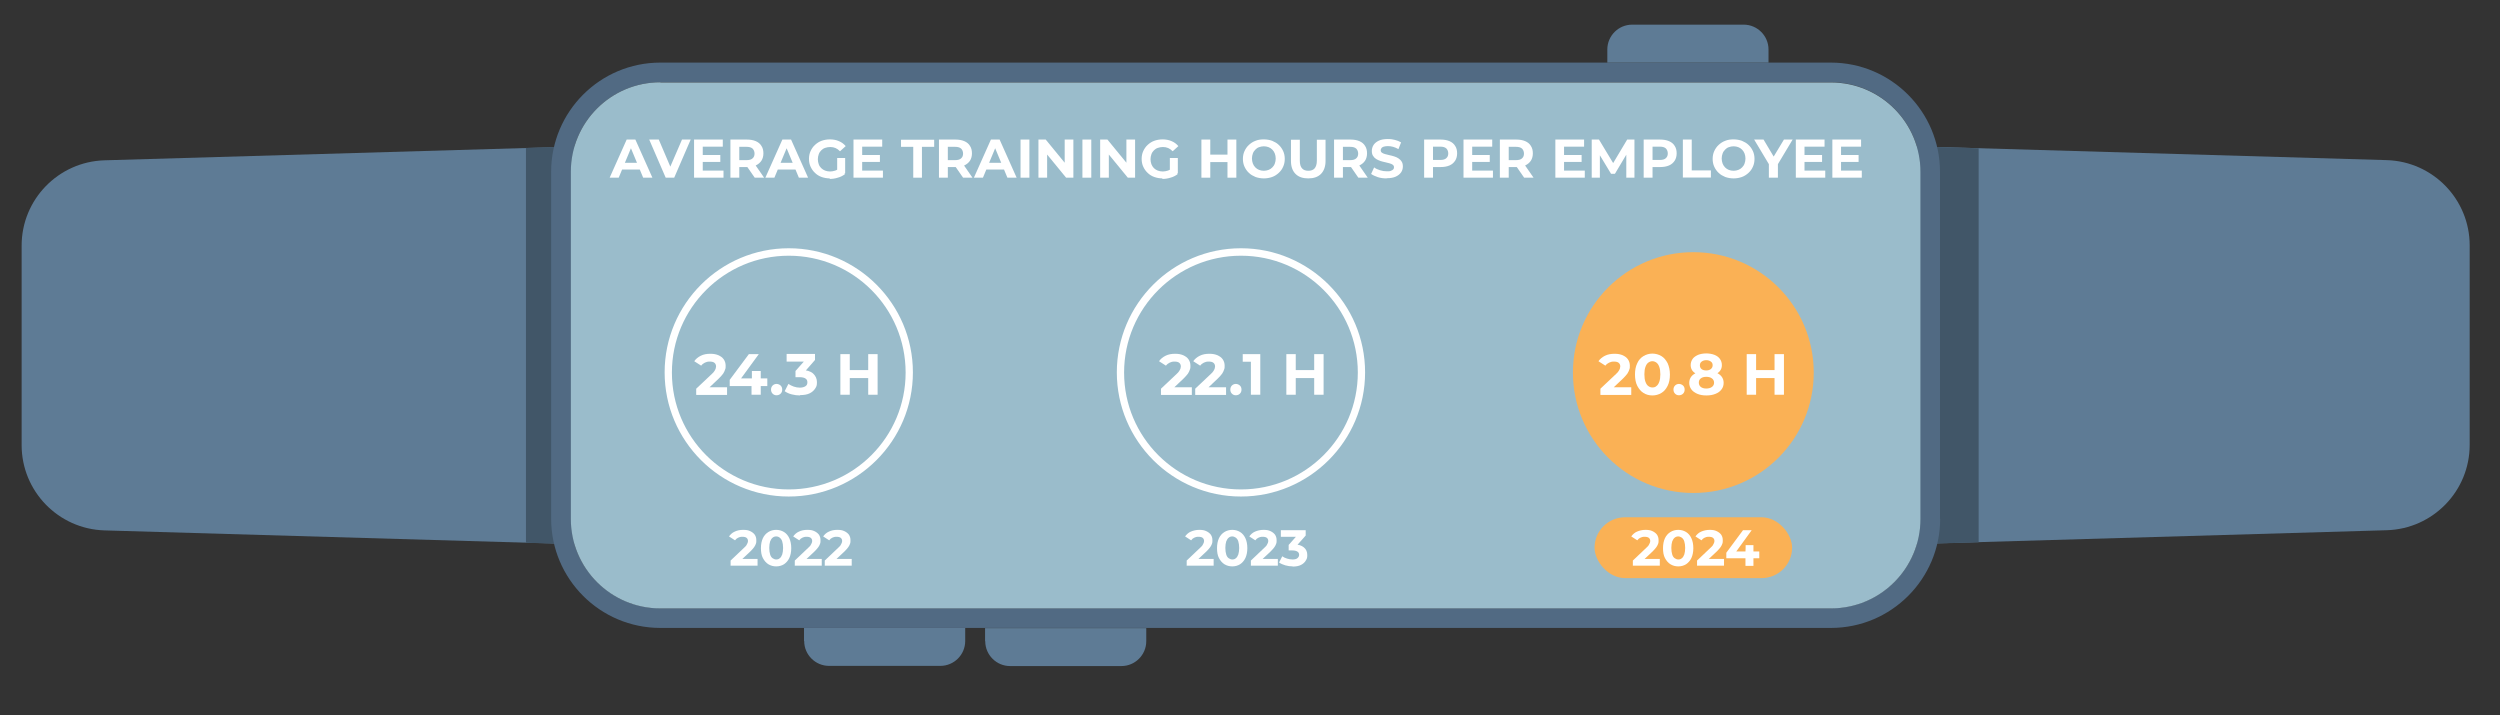 <?xml version="1.0" encoding="UTF-8"?>
<svg id="Layer_1" xmlns="http://www.w3.org/2000/svg" xmlns:xlink="http://www.w3.org/1999/xlink" version="1.1" viewBox="0 0 1409.8 403.2">
  <rect x="0" y="0" width="1409.8" height="403.2" fill="#333333" stroke="none"/>
  <!-- Generator: Adobe Illustrator 29.3.1, SVG Export Plug-In . SVG Version: 2.1.0 Build 151)  -->
  <defs>
    <style>
      .st0 {
        fill: none;
      }

      .st1 {
        fill: #415668;
      }

      .st2 {
        fill: #fab155;
      }

      .st3 {
        fill: #5e7b95;
      }

      .st4 {
        fill: #9abccb;
      }

      .st5 {
        fill: #fff;
      }

      .st6 {
        fill: #516a83;
      }

      .st7 {
        clip-path: url(#clippath);
      }
    </style>
    <clipPath id="clippath">
      <path class="st0" d="M372.4,46.5h660.1c27.9,0,50.5,22.6,50.5,50.5v195.6c0,27.9-22.6,50.5-50.5,50.5H372.4c-27.9,0-50.5-22.6-50.5-50.5V96.9c0-27.9,22.6-50.5,50.5-50.5Z"/>
    </clipPath>
  </defs>
  <path d="M218.9,1100.7"/>
  <g>
    <path class="st3" d="M391.5,80.6v228.2l-332.6-9.7c-26-.8-46.7-22.1-46.7-48.1v-112.5c0-26,20.7-47.3,46.7-48.1l332.6-9.7Z"/>
    <path class="st3" d="M1013.4,308.8V80.6l332.6,9.7c26,.8,46.7,22.1,46.7,48.1v112.5c0,26-20.7,47.3-46.7,48.1l-332.6,9.7Z"/>
    <polygon class="st1" points="1013.4 308.8 1115.8 305.8 1115.8 83.6 1013.4 80.6 1013.4 308.8"/>
    <polygon class="st1" points="391.5 80.6 296.6 83.4 296.6 306.1 391.5 308.8 391.5 80.6"/>
    <path class="st6" d="M1094,292.5V96.9c0-34-27.6-61.6-61.6-61.6H372.4c-34,0-61.6,27.6-61.6,61.6v195.6c0,34,27.6,61.6,61.6,61.6h660.1c34,0,61.6-27.6,61.6-61.6ZM372.4,343c-27.9,0-50.5-22.6-50.5-50.5V96.9c0-27.9,22.6-50.5,50.5-50.5h660.1c27.9,0,50.5,22.6,50.5,50.5v195.6c0,27.9-22.6,50.5-50.5,50.5H372.4Z"/>
    <g class="st7">
      <path class="st4" d="M372.4,46.5h660.1c27.9,0,50.5,22.6,50.5,50.5v195.6c0,27.9-22.6,50.5-50.5,50.5H372.4c-27.9,0-50.5-22.6-50.5-50.5V96.9c0-27.9,22.6-50.5,50.5-50.5Z"/>
    </g>
    <path class="st3" d="M955.2-20.8h7.4v90.9h-7.4c-7.7,0-14-6.3-14-14V-6.8c0-7.7,6.3-14,14-14Z" transform="translate(976.5 -927.3) rotate(90)"/>
    <path class="st3" d="M604.2,319.4h7.4v90.9h-7.4c-7.7,0-14-6.3-14-14v-62.8c0-7.7,6.3-14,14-14Z" transform="translate(236.1 965.8) rotate(-90)"/>
    <path class="st3" d="M502.1,319.4h7.4v90.9h-7.4c-7.7,0-14-6.3-14-14v-62.8c0-7.7,6.3-14,14-14Z" transform="translate(134 863.6) rotate(-90)"/>
  </g>
  <g>
    <path class="st5" d="M412,319.1v-3l7.7-7.3c.6-.6,1.1-1,1.3-1.5s.5-.8.6-1.2c.1-.4.2-.7.2-1,0-.8-.3-1.4-.8-1.8-.5-.4-1.3-.6-2.4-.6s-1.6.2-2.3.5c-.7.3-1.3.8-1.8,1.5l-3.4-2.2c.8-1.1,1.8-2.1,3.2-2.7,1.4-.7,3-1,4.8-1s2.8.2,3.9.7c1.1.5,2,1.2,2.6,2,.6.9.9,1.9.9,3.1s0,1.3-.2,1.9c-.2.6-.5,1.3-1,2-.5.7-1.2,1.5-2.1,2.4l-6.4,6-.9-1.7h11.3v3.8h-15.1Z"/>
    <path class="st5" d="M437.7,319.4c-1.6,0-3.1-.4-4.4-1.2-1.3-.8-2.3-2-3.1-3.5s-1.1-3.4-1.1-5.6.4-4.1,1.1-5.6,1.8-2.7,3.1-3.5c1.3-.8,2.8-1.2,4.4-1.2s3.1.4,4.4,1.2c1.3.8,2.3,2,3,3.5s1.1,3.4,1.1,5.6-.4,4.1-1.1,5.6-1.8,2.7-3,3.5c-1.3.8-2.8,1.2-4.4,1.2ZM437.7,315.5c.8,0,1.5-.2,2-.7.6-.4,1-1.1,1.4-2.1.3-1,.5-2.2.5-3.7s-.2-2.7-.5-3.7c-.3-1-.8-1.6-1.4-2.1s-1.3-.7-2-.7-1.4.2-2,.7-1,1.1-1.4,2.1c-.3,1-.5,2.2-.5,3.7s.2,2.7.5,3.7c.3,1,.8,1.7,1.4,2.1.6.4,1.3.7,2,.7Z"/>
    <path class="st5" d="M448.2,319.1v-3l7.7-7.3c.6-.6,1.1-1,1.3-1.5s.5-.8.6-1.2c.1-.4.2-.7.2-1,0-.8-.3-1.4-.8-1.8-.5-.4-1.3-.6-2.4-.6s-1.6.2-2.3.5c-.7.3-1.3.8-1.8,1.5l-3.4-2.2c.8-1.1,1.8-2.1,3.2-2.7,1.4-.7,3-1,4.8-1s2.8.2,3.9.7c1.1.5,2,1.2,2.6,2,.6.9.9,1.9.9,3.1s0,1.3-.2,1.9c-.2.6-.5,1.3-1,2-.5.7-1.2,1.5-2.1,2.4l-6.4,6-.9-1.7h11.3v3.8h-15.1Z"/>
    <path class="st5" d="M465.1,319.1v-3l7.7-7.3c.6-.6,1.1-1,1.3-1.5s.5-.8.6-1.2c.1-.4.2-.7.2-1,0-.8-.3-1.4-.8-1.8-.5-.4-1.3-.6-2.4-.6s-1.6.2-2.3.5c-.7.3-1.3.8-1.8,1.5l-3.4-2.2c.8-1.1,1.8-2.1,3.2-2.7,1.4-.7,3-1,4.8-1s2.8.2,3.9.7c1.1.5,2,1.2,2.6,2,.6.9.9,1.9.9,3.1s0,1.3-.2,1.9c-.2.6-.5,1.3-1,2-.5.7-1.2,1.5-2.1,2.4l-6.4,6-.9-1.7h11.3v3.8h-15.1Z"/>
  </g>
  <g>
    <path class="st5" d="M669.2,319.1v-3l7.7-7.3c.6-.6,1.1-1,1.3-1.5s.5-.8.6-1.2c.1-.4.2-.7.2-1,0-.8-.3-1.4-.8-1.8-.5-.4-1.3-.6-2.4-.6s-1.6.2-2.3.5c-.7.3-1.3.8-1.8,1.5l-3.4-2.2c.8-1.1,1.8-2.1,3.2-2.7s3-1,4.8-1,2.8.2,3.9.7c1.1.5,2,1.2,2.6,2,.6.9.9,1.9.9,3.1s0,1.3-.2,1.9c-.2.6-.5,1.3-1,2-.5.7-1.2,1.5-2.1,2.4l-6.4,6-.9-1.7h11.3v3.8h-15.1Z"/>
    <path class="st5" d="M694.9,319.4c-1.6,0-3.1-.4-4.4-1.2-1.3-.8-2.3-2-3.1-3.5s-1.1-3.4-1.1-5.6.4-4.1,1.1-5.6,1.8-2.7,3.1-3.5c1.3-.8,2.8-1.2,4.4-1.2s3.1.4,4.4,1.2c1.3.8,2.3,2,3,3.5.7,1.5,1.1,3.4,1.1,5.6s-.4,4.1-1.1,5.6c-.7,1.5-1.8,2.7-3,3.5-1.3.8-2.8,1.2-4.4,1.2ZM694.9,315.5c.8,0,1.5-.2,2-.7.6-.4,1-1.1,1.4-2.1.3-1,.5-2.2.5-3.7s-.2-2.7-.5-3.7c-.3-1-.8-1.6-1.4-2.1-.6-.4-1.3-.7-2-.7s-1.4.2-2,.7-1,1.1-1.4,2.1c-.3,1-.5,2.2-.5,3.7s.2,2.7.5,3.7c.3,1,.8,1.7,1.4,2.1.6.4,1.3.7,2,.7Z"/>
    <path class="st5" d="M705.4,319.1v-3l7.7-7.3c.6-.6,1.1-1,1.3-1.5s.5-.8.6-1.2c.1-.4.2-.7.2-1,0-.8-.3-1.4-.8-1.8-.5-.4-1.3-.6-2.4-.6s-1.6.2-2.3.5c-.7.3-1.3.8-1.8,1.5l-3.4-2.2c.8-1.1,1.8-2.1,3.2-2.7s3-1,4.8-1,2.8.2,3.9.7c1.1.5,2,1.2,2.6,2,.6.9.9,1.9.9,3.1s0,1.3-.2,1.9c-.2.6-.5,1.3-1,2-.5.7-1.2,1.5-2.1,2.4l-6.4,6-.9-1.7h11.3v3.8h-15.1Z"/>
    <path class="st5" d="M729,319.4c-1.4,0-2.8-.2-4.2-.6s-2.5-.9-3.5-1.6l1.8-3.5c.8.6,1.7,1,2.7,1.3,1,.3,2,.5,3.1.5s2.1-.2,2.7-.7,1-1.1,1-1.9-.3-1.4-.9-1.8-1.5-.7-2.9-.7h-2.1v-3.1l5.6-6.3.5,1.7h-10.5v-3.7h14v3l-5.6,6.3-2.3-1.3h1.3c2.5,0,4.3.6,5.6,1.7,1.3,1.1,1.9,2.5,1.9,4.3s-.3,2.2-.9,3.2c-.6,1-1.5,1.8-2.7,2.4s-2.8.9-4.7.9Z"/>
  </g>
  <path class="st5" d="M444.8,280c-38.6,0-70-31.4-70-70s31.4-70,70-70,70,31.4,70,70-31.4,70-70,70ZM444.8,144.2c-36.3,0-65.9,29.5-65.9,65.9s29.5,65.9,65.9,65.9,65.9-29.5,65.9-65.9-29.5-65.9-65.9-65.9Z"/>
  <path class="st5" d="M699.8,280c-38.6,0-70-31.4-70-70s31.4-70,70-70,70,31.4,70,70-31.4,70-70,70ZM699.8,144.2c-36.3,0-65.9,29.5-65.9,65.9s29.5,65.9,65.9,65.9,65.9-29.5,65.9-65.9-29.5-65.9-65.9-65.9Z"/>
  <circle class="st2" cx="954.9" cy="210.1" r="67.9"/>
  <g>
    <path class="st5" d="M392.6,222.6v-3.4l8.8-8.3c.7-.6,1.2-1.2,1.5-1.7.3-.5.6-1,.7-1.4.1-.4.2-.8.2-1.1,0-.9-.3-1.6-.9-2.1-.6-.5-1.5-.7-2.7-.7s-1.8.2-2.7.6c-.8.4-1.5.9-2.1,1.7l-3.9-2.5c.9-1.3,2.1-2.3,3.7-3.1,1.6-.8,3.4-1.1,5.4-1.1s3.2.3,4.5.8c1.3.6,2.3,1.3,3,2.3.7,1,1.1,2.2,1.1,3.6s0,1.5-.3,2.2c-.2.7-.6,1.5-1.1,2.3-.6.8-1.4,1.7-2.4,2.7l-7.3,6.9-1-1.9h12.9v4.3h-17.3Z"/>
    <path class="st5" d="M411.5,217.8v-3.6l10.8-14.5h5.6l-10.6,14.5-2.6-.8h18v4.3h-21.2ZM423.8,222.6v-4.8l.2-4.3v-4.3h5v13.4h-5.2Z"/>
    <path class="st5" d="M437.9,222.9c-.9,0-1.6-.3-2.2-.9-.6-.6-.9-1.4-.9-2.3s.3-1.7.9-2.3c.6-.6,1.4-.9,2.2-.9s1.6.3,2.3.9c.6.6.9,1.3.9,2.3s-.3,1.7-.9,2.3c-.6.6-1.4.9-2.3.9Z"/>
    <path class="st5" d="M451.2,223c-1.6,0-3.2-.2-4.7-.6-1.6-.4-2.9-1-4-1.8l2.1-4.1c.9.6,1.9,1.1,3,1.5,1.2.4,2.3.6,3.5.6s2.4-.3,3.1-.8c.8-.5,1.1-1.2,1.1-2.2s-.3-1.6-1-2.1c-.7-.5-1.8-.8-3.3-.8h-2.4v-3.5l6.4-7.2.6,1.9h-12v-4.3h16v3.4l-6.3,7.2-2.7-1.5h1.5c2.8,0,4.9.6,6.4,1.9,1.4,1.3,2.2,2.9,2.2,4.9s-.3,2.5-1,3.6c-.7,1.1-1.7,2-3.1,2.7s-3.2,1-5.4,1Z"/>
    <path class="st5" d="M479.2,222.6h-5.3v-22.9h5.3v22.9ZM490,213.2h-11.2v-4.5h11.2v4.5ZM489.6,199.7h5.3v22.9h-5.3v-22.9Z"/>
  </g>
  <g>
    <path class="st5" d="M654.7,222.6v-3.4l8.8-8.3c.7-.6,1.2-1.2,1.5-1.7.3-.5.6-1,.7-1.4.1-.4.2-.8.2-1.1,0-.9-.3-1.6-.9-2.1-.6-.5-1.5-.7-2.7-.7s-1.8.2-2.7.6c-.8.4-1.5.9-2.1,1.7l-3.9-2.5c.9-1.3,2.1-2.3,3.7-3.1s3.4-1.1,5.4-1.1,3.2.3,4.5.8c1.3.6,2.3,1.3,3,2.3.7,1,1.1,2.2,1.1,3.6s0,1.5-.3,2.2c-.2.7-.6,1.5-1.1,2.3-.6.8-1.4,1.7-2.4,2.7l-7.3,6.9-1-1.9h12.9v4.3h-17.3Z"/>
    <path class="st5" d="M674,222.6v-3.4l8.8-8.3c.7-.6,1.2-1.2,1.5-1.7.3-.5.6-1,.7-1.4.1-.4.2-.8.2-1.1,0-.9-.3-1.6-.9-2.1-.6-.5-1.5-.7-2.7-.7s-1.8.2-2.7.6c-.8.4-1.5.9-2.1,1.7l-3.9-2.5c.9-1.3,2.1-2.3,3.7-3.1s3.4-1.1,5.4-1.1,3.2.3,4.5.8c1.3.6,2.3,1.3,3,2.3.7,1,1.1,2.2,1.1,3.6s0,1.5-.3,2.2c-.2.7-.6,1.5-1.1,2.3-.6.8-1.4,1.7-2.4,2.7l-7.3,6.9-1-1.9h12.9v4.3h-17.3Z"/>
    <path class="st5" d="M696.9,222.9c-.9,0-1.6-.3-2.2-.9-.6-.6-.9-1.4-.9-2.3s.3-1.7.9-2.3c.6-.6,1.4-.9,2.2-.9s1.6.3,2.3.9c.6.6.9,1.3.9,2.3s-.3,1.7-.9,2.3c-.6.6-1.4.9-2.3.9Z"/>
    <path class="st5" d="M705.4,222.6v-20.9l2.3,2.3h-6.9v-4.3h9.9v22.9h-5.3Z"/>
    <path class="st5" d="M730.7,222.6h-5.3v-22.9h5.3v22.9ZM741.5,213.2h-11.2v-4.5h11.2v4.5ZM741.1,199.7h5.3v22.9h-5.3v-22.9Z"/>
  </g>
  <g>
    <path class="st5" d="M902.5,222.6v-3.4l8.8-8.3c.7-.6,1.2-1.2,1.5-1.7.3-.5.6-1,.7-1.4.1-.4.2-.8.2-1.1,0-.9-.3-1.6-.9-2.1-.6-.5-1.5-.7-2.7-.7s-1.8.2-2.7.6c-.8.4-1.5.9-2.1,1.7l-3.9-2.5c.9-1.3,2.1-2.3,3.7-3.1s3.4-1.1,5.4-1.1,3.2.3,4.5.8c1.3.6,2.3,1.3,3,2.3.7,1,1.1,2.2,1.1,3.6s0,1.5-.3,2.2c-.2.7-.6,1.5-1.1,2.3-.6.8-1.4,1.7-2.4,2.7l-7.3,6.9-1-1.9h12.9v4.3h-17.3Z"/>
    <path class="st5" d="M931.8,223c-1.9,0-3.6-.5-5-1.4-1.5-.9-2.6-2.3-3.5-4-.9-1.8-1.3-3.9-1.3-6.4s.4-4.6,1.3-6.4c.8-1.8,2-3.1,3.5-4,1.5-.9,3.2-1.4,5-1.4s3.6.5,5.1,1.4c1.5.9,2.6,2.3,3.5,4,.8,1.8,1.3,3.9,1.3,6.4s-.4,4.6-1.3,6.4c-.9,1.8-2,3.1-3.5,4-1.5.9-3.2,1.4-5.1,1.4ZM931.8,218.5c.9,0,1.7-.2,2.3-.8.7-.5,1.2-1.3,1.6-2.4s.6-2.5.6-4.2-.2-3.1-.6-4.2c-.4-1.1-.9-1.9-1.6-2.4-.7-.5-1.4-.8-2.3-.8s-1.6.3-2.3.8c-.7.5-1.2,1.3-1.6,2.4-.4,1.1-.6,2.5-.6,4.2s.2,3.1.6,4.2c.4,1.1.9,1.9,1.6,2.4.7.5,1.4.8,2.3.8Z"/>
    <path class="st5" d="M946.8,222.9c-.9,0-1.6-.3-2.2-.9-.6-.6-.9-1.4-.9-2.3s.3-1.7.9-2.3c.6-.6,1.4-.9,2.2-.9s1.6.3,2.3.9c.6.6.9,1.3.9,2.3s-.3,1.7-.9,2.3c-.6.6-1.4.9-2.3.9Z"/>
    <path class="st5" d="M962.2,223c-1.9,0-3.6-.3-5-.9-1.4-.6-2.6-1.4-3.4-2.5-.8-1.1-1.2-2.3-1.2-3.7s.4-2.6,1.2-3.6c.8-1,1.9-1.7,3.4-2.3,1.4-.5,3.1-.8,5.1-.8s3.7.3,5.1.8c1.5.5,2.6,1.3,3.4,2.3.8,1,1.2,2.2,1.2,3.6s-.4,2.7-1.2,3.7c-.8,1.1-1.9,1.9-3.4,2.5-1.5.6-3.1.9-5.1.9ZM962.2,212c-1.8,0-3.3-.2-4.6-.7-1.3-.5-2.3-1.2-3.1-2.1-.7-.9-1.1-2-1.1-3.3s.4-2.5,1.1-3.5,1.8-1.7,3.1-2.3c1.3-.5,2.9-.8,4.6-.8s3.3.3,4.6.8c1.3.5,2.4,1.3,3.1,2.3s1.1,2.1,1.1,3.5-.4,2.4-1.1,3.3c-.7.9-1.8,1.6-3.1,2.1-1.3.5-2.9.7-4.7.7ZM962.2,219.1c1.3,0,2.4-.3,3.2-.9.8-.6,1.2-1.4,1.2-2.4s-.4-1.8-1.2-2.4c-.8-.6-1.8-.9-3.2-.9s-2.3.3-3.1.9c-.8.6-1.1,1.4-1.1,2.4s.4,1.8,1.1,2.4c.8.6,1.8.9,3.1.9ZM962.2,208.9c1.1,0,2-.3,2.6-.8.6-.5,1-1.2,1-2.1s-.3-1.6-1-2.1-1.5-.8-2.6-.8-1.9.3-2.6.8-1,1.2-1,2.1.3,1.6.9,2.1c.6.5,1.5.8,2.6.8Z"/>
    <path class="st5" d="M990.3,222.6h-5.3v-22.9h5.3v22.9ZM1001.1,213.2h-11.2v-4.5h11.2v4.5ZM1000.7,199.7h5.3v22.9h-5.3v-22.9Z"/>
  </g>
  <g>
    <path class="st5" d="M343.8,100.2l9.6-21.5h4.9l9.6,21.5h-5.2l-7.9-19h2l-7.9,19h-5.1ZM348.6,95.6l1.3-3.8h11l1.3,3.8h-13.7Z"/>
    <path class="st5" d="M375.4,100.2l-9.3-21.5h5.4l8.1,19h-3.2l8.2-19h4.9l-9.3,21.5h-4.9Z"/>
    <path class="st5" d="M396.3,96.2h11.7v4h-16.6v-21.5h16.2v4h-11.3v13.5ZM395.9,87.4h10.3v3.9h-10.3v-3.9Z"/>
    <path class="st5" d="M411.9,100.2v-21.5h9.3c1.9,0,3.6.3,5,.9,1.4.6,2.5,1.5,3.2,2.7.8,1.2,1.1,2.6,1.1,4.2s-.4,3-1.1,4.1c-.8,1.2-1.8,2-3.2,2.7s-3,.9-5,.9h-6.5l2.2-2.2v8.2h-5ZM416.9,92.6l-2.2-2.3h6.3c1.5,0,2.7-.3,3.4-1,.8-.7,1.1-1.6,1.1-2.7s-.4-2.1-1.1-2.8c-.8-.7-1.9-1-3.4-1h-6.3l2.2-2.4v12.2ZM425.6,100.2l-5.4-7.8h5.3l5.4,7.8h-5.4Z"/>
    <path class="st5" d="M431.6,100.2l9.6-21.5h4.9l9.6,21.5h-5.2l-7.9-19h2l-7.9,19h-5.1ZM436.4,95.6l1.3-3.8h11l1.3,3.8h-13.7Z"/>
    <path class="st5" d="M468,100.6c-1.7,0-3.3-.3-4.7-.8-1.4-.5-2.7-1.3-3.7-2.3-1.1-1-1.9-2.2-2.5-3.5-.6-1.3-.9-2.8-.9-4.4s.3-3.1.9-4.4,1.4-2.5,2.5-3.5c1.1-1,2.3-1.8,3.7-2.3,1.4-.5,3-.8,4.7-.8s3.6.3,5.1,1c1.5.6,2.8,1.6,3.8,2.8l-3.2,2.9c-.8-.8-1.6-1.4-2.5-1.8-.9-.4-1.9-.6-3-.6s-2,.2-2.9.5c-.9.3-1.6.8-2.2,1.4-.6.6-1.1,1.3-1.4,2.2-.3.8-.5,1.8-.5,2.8s.2,1.9.5,2.8.8,1.6,1.4,2.2c.6.6,1.4,1.1,2.2,1.4.8.3,1.8.5,2.8.5s1.9-.2,2.9-.5c.9-.3,1.8-.9,2.7-1.6l2.8,3.6c-1.2.9-2.5,1.6-4.1,2-1.5.5-3.1.7-4.6.7ZM472.1,97.2v-8.1h4.5v8.7l-4.5-.6Z"/>
    <path class="st5" d="M486.2,96.2h11.7v4h-16.6v-21.5h16.2v4h-11.3v13.5ZM485.9,87.4h10.3v3.9h-10.3v-3.9Z"/>
    <path class="st5" d="M515,100.2v-17.4h-6.9v-4h18.7v4h-6.9v17.4h-5Z"/>
    <path class="st5" d="M529.5,100.2v-21.5h9.3c1.9,0,3.6.3,5,.9,1.4.6,2.5,1.5,3.2,2.7.8,1.2,1.1,2.6,1.1,4.2s-.4,3-1.1,4.1c-.8,1.2-1.8,2-3.2,2.7-1.4.6-3,.9-5,.9h-6.5l2.2-2.2v8.2h-5ZM534.5,92.6l-2.2-2.3h6.3c1.5,0,2.7-.3,3.4-1,.8-.7,1.1-1.6,1.1-2.7s-.4-2.1-1.1-2.8c-.8-.7-1.9-1-3.4-1h-6.3l2.2-2.4v12.2ZM543.1,100.2l-5.4-7.8h5.3l5.4,7.8h-5.4Z"/>
    <path class="st5" d="M549.2,100.2l9.6-21.5h4.9l9.6,21.5h-5.2l-7.9-19h2l-7.9,19h-5.1ZM554,95.6l1.3-3.8h11l1.3,3.8h-13.7Z"/>
    <path class="st5" d="M575.5,100.2v-21.5h5v21.5h-5Z"/>
    <path class="st5" d="M585.6,100.2v-21.5h4.1l12.7,15.5h-2v-15.5h4.9v21.5h-4.1l-12.7-15.5h2v15.5h-4.9Z"/>
    <path class="st5" d="M610.4,100.2v-21.5h5v21.5h-5Z"/>
    <path class="st5" d="M620.4,100.2v-21.5h4.1l12.7,15.5h-2v-15.5h4.9v21.5h-4.1l-12.7-15.5h2v15.5h-4.9Z"/>
    <path class="st5" d="M655.6,100.6c-1.7,0-3.3-.3-4.7-.8-1.4-.5-2.7-1.3-3.7-2.3-1.1-1-1.9-2.2-2.5-3.5-.6-1.3-.9-2.8-.9-4.4s.3-3.1.9-4.4c.6-1.3,1.4-2.5,2.5-3.5,1.1-1,2.3-1.8,3.7-2.3,1.4-.5,3-.8,4.7-.8s3.6.3,5.1,1c1.5.6,2.8,1.6,3.8,2.8l-3.2,2.9c-.8-.8-1.6-1.4-2.5-1.8-.9-.4-1.9-.6-3-.6s-2,.2-2.9.5-1.6.8-2.2,1.4c-.6.6-1.1,1.3-1.4,2.2-.3.8-.5,1.8-.5,2.8s.2,1.9.5,2.8c.3.8.8,1.6,1.4,2.2.6.6,1.4,1.1,2.2,1.4.8.3,1.8.5,2.8.5s1.9-.2,2.9-.5c.9-.3,1.8-.9,2.7-1.6l2.8,3.6c-1.2.9-2.5,1.6-4.1,2-1.5.5-3.1.7-4.6.7ZM659.7,97.2v-8.1h4.5v8.7l-4.5-.6Z"/>
    <path class="st5" d="M682.5,100.2h-5v-21.5h5v21.5ZM692.6,91.4h-10.5v-4.2h10.5v4.2ZM692.2,78.7h5v21.5h-5v-21.5Z"/>
    <path class="st5" d="M712.7,100.6c-1.7,0-3.3-.3-4.7-.8-1.4-.6-2.7-1.3-3.7-2.3-1.1-1-1.9-2.2-2.5-3.5-.6-1.3-.9-2.8-.9-4.4s.3-3.1.9-4.4c.6-1.3,1.4-2.5,2.5-3.5,1.1-1,2.3-1.8,3.7-2.3,1.4-.6,3-.8,4.7-.8s3.3.3,4.7.8c1.4.6,2.7,1.3,3.7,2.3,1.1,1,1.9,2.2,2.5,3.5s.9,2.8.9,4.4-.3,3.1-.9,4.4c-.6,1.4-1.4,2.5-2.5,3.5-1.1,1-2.3,1.8-3.7,2.3s-3,.8-4.6.8ZM712.7,96.3c1,0,1.8-.2,2.7-.5.8-.3,1.5-.8,2.1-1.4s1.1-1.3,1.4-2.2c.3-.8.5-1.8.5-2.8s-.2-2-.5-2.8c-.3-.8-.8-1.6-1.4-2.2-.6-.6-1.3-1.1-2.1-1.4s-1.7-.5-2.7-.5-1.8.2-2.7.5-1.5.8-2.1,1.4c-.6.6-1.1,1.3-1.4,2.2-.3.8-.5,1.8-.5,2.8s.2,1.9.5,2.8c.3.8.8,1.6,1.4,2.2.6.6,1.3,1.1,2.1,1.4.8.3,1.7.5,2.7.5Z"/>
    <path class="st5" d="M737.7,100.6c-3,0-5.4-.8-7.1-2.5-1.7-1.7-2.6-4.1-2.6-7.3v-12h5v11.8c0,2,.4,3.5,1.3,4.4.8.9,2,1.3,3.5,1.3s2.7-.4,3.5-1.3c.8-.9,1.3-2.4,1.3-4.4v-11.8h4.9v12c0,3.1-.9,5.6-2.6,7.3-1.7,1.7-4.1,2.5-7.1,2.5Z"/>
    <path class="st5" d="M752.3,100.2v-21.5h9.3c1.9,0,3.6.3,5,.9,1.4.6,2.5,1.5,3.2,2.7.8,1.2,1.1,2.6,1.1,4.2s-.4,3-1.1,4.1c-.8,1.2-1.8,2-3.2,2.7-1.4.6-3,.9-5,.9h-6.5l2.2-2.2v8.2h-5ZM757.3,92.6l-2.2-2.3h6.3c1.5,0,2.7-.3,3.4-1,.8-.7,1.1-1.6,1.1-2.7s-.4-2.1-1.1-2.8c-.8-.7-1.9-1-3.4-1h-6.3l2.2-2.4v12.2ZM766,100.2l-5.4-7.8h5.3l5.4,7.8h-5.4Z"/>
    <path class="st5" d="M781.9,100.6c-1.7,0-3.4-.2-4.9-.7s-2.8-1.1-3.8-1.8l1.7-3.7c.9.7,2,1.2,3.3,1.6,1.3.4,2.5.6,3.8.6s1.8,0,2.4-.3c.6-.2,1-.5,1.3-.8s.4-.7.4-1.2-.2-1-.7-1.4c-.5-.3-1-.6-1.8-.8s-1.5-.4-2.4-.6c-.9-.2-1.8-.4-2.7-.7-.9-.3-1.7-.7-2.4-1.1-.7-.4-1.3-1-1.8-1.8-.5-.7-.7-1.7-.7-2.8s.3-2.3,1-3.4c.7-1,1.7-1.8,3-2.4,1.3-.6,3-.9,5-.9s2.7.2,4,.5,2.5.8,3.5,1.4l-1.5,3.8c-1-.6-2-1-3-1.3s-2-.4-2.9-.4-1.7.1-2.4.3c-.6.2-1.1.5-1.3.9-.3.4-.4.8-.4,1.2s.2,1,.7,1.3c.4.3,1,.6,1.8.8.7.2,1.5.4,2.4.6.9.2,1.8.4,2.7.7.9.3,1.7.6,2.4,1.1.7.5,1.3,1,1.8,1.8.5.7.7,1.7.7,2.8s-.3,2.3-1,3.3c-.7,1-1.7,1.8-3,2.4s-3,.9-5.1.9Z"/>
    <path class="st5" d="M803.1,100.2v-21.5h9.3c1.9,0,3.6.3,5,.9,1.4.6,2.5,1.5,3.2,2.7.8,1.2,1.1,2.6,1.1,4.2s-.4,3-1.1,4.1c-.8,1.2-1.8,2.1-3.2,2.7-1.4.6-3,.9-5,.9h-6.5l2.2-2.2v8.2h-5ZM808.1,92.6l-2.2-2.4h6.3c1.5,0,2.7-.3,3.4-1,.8-.7,1.1-1.6,1.1-2.7s-.4-2.1-1.1-2.8c-.8-.7-1.9-1-3.4-1h-6.3l2.2-2.4v12.2Z"/>
    <path class="st5" d="M830.2,96.2h11.7v4h-16.6v-21.5h16.2v4h-11.3v13.5ZM829.8,87.4h10.3v3.9h-10.3v-3.9Z"/>
    <path class="st5" d="M845.8,100.2v-21.5h9.3c1.9,0,3.6.3,5,.9,1.4.6,2.5,1.5,3.2,2.7.8,1.2,1.1,2.6,1.1,4.2s-.4,3-1.1,4.1c-.8,1.2-1.8,2-3.2,2.7-1.4.6-3,.9-5,.9h-6.5l2.2-2.2v8.2h-5ZM850.8,92.6l-2.2-2.3h6.3c1.5,0,2.7-.3,3.4-1,.8-.7,1.1-1.6,1.1-2.7s-.4-2.1-1.1-2.8c-.8-.7-1.9-1-3.4-1h-6.3l2.2-2.4v12.2ZM859.5,100.2l-5.4-7.8h5.3l5.4,7.8h-5.4Z"/>
    <path class="st5" d="M882,96.2h11.7v4h-16.6v-21.5h16.2v4h-11.3v13.5ZM881.6,87.4h10.3v3.9h-10.3v-3.9Z"/>
    <path class="st5" d="M897.6,100.2v-21.5h4.1l9.1,15.1h-2.2l9-15.1h4.1v21.5c0,0-4.6,0-4.6,0v-14.3s.8,0,.8,0l-7.2,12.1h-2.2l-7.3-12.1h1v14.3h-4.7Z"/>
    <path class="st5" d="M926.9,100.2v-21.5h9.3c1.9,0,3.6.3,5,.9,1.4.6,2.5,1.5,3.2,2.7.8,1.2,1.1,2.6,1.1,4.2s-.4,3-1.1,4.1c-.8,1.2-1.8,2.1-3.2,2.7-1.4.6-3,.9-5,.9h-6.5l2.2-2.2v8.2h-5ZM931.9,92.6l-2.2-2.4h6.3c1.5,0,2.7-.3,3.4-1,.8-.7,1.1-1.6,1.1-2.7s-.4-2.1-1.1-2.8c-.8-.7-1.9-1-3.4-1h-6.3l2.2-2.4v12.2Z"/>
    <path class="st5" d="M949,100.2v-21.5h5v17.4h10.8v4h-15.7Z"/>
    <path class="st5" d="M977.6,100.6c-1.7,0-3.3-.3-4.7-.8-1.4-.6-2.7-1.3-3.7-2.3-1.1-1-1.9-2.2-2.5-3.5-.6-1.3-.9-2.8-.9-4.4s.3-3.1.9-4.4c.6-1.3,1.4-2.5,2.5-3.5,1.1-1,2.3-1.8,3.7-2.3,1.4-.6,3-.8,4.7-.8s3.3.3,4.7.8c1.4.6,2.7,1.3,3.7,2.3,1.1,1,1.9,2.2,2.5,3.5s.9,2.8.9,4.4-.3,3.1-.9,4.4c-.6,1.4-1.4,2.5-2.5,3.5-1.1,1-2.3,1.8-3.7,2.3s-3,.8-4.6.8ZM977.6,96.3c1,0,1.8-.2,2.7-.5.8-.3,1.5-.8,2.1-1.4s1.1-1.3,1.4-2.2c.3-.8.5-1.8.5-2.8s-.2-2-.5-2.8c-.3-.8-.8-1.6-1.4-2.2-.6-.6-1.3-1.1-2.1-1.4s-1.7-.5-2.7-.5-1.8.2-2.7.5-1.5.8-2.1,1.4c-.6.6-1.1,1.3-1.4,2.2-.3.8-.5,1.8-.5,2.8s.2,1.9.5,2.8c.3.8.8,1.6,1.4,2.2.6.6,1.3,1.1,2.1,1.4.8.3,1.7.5,2.7.5Z"/>
    <path class="st5" d="M997.5,100.2v-8.8l1.1,3-9.4-15.7h5.3l7.2,12.1h-3l7.3-12.1h4.9l-9.4,15.7,1.1-3v8.8h-5Z"/>
    <path class="st5" d="M1017.6,96.2h11.7v4h-16.6v-21.5h16.2v4h-11.3v13.5ZM1017.2,87.4h10.3v3.9h-10.3v-3.9Z"/>
    <path class="st5" d="M1038.2,96.2h11.7v4h-16.6v-21.5h16.2v4h-11.3v13.5ZM1037.8,87.4h10.3v3.9h-10.3v-3.9Z"/>
  </g>
  <rect class="st2" x="899.2" y="291.7" width="111.4" height="34.3" rx="17.2" ry="17.2"/>
  <g>
    <path class="st5" d="M920.8,319.1v-3l7.7-7.3c.6-.6,1.1-1,1.3-1.5s.5-.8.6-1.2c.1-.4.2-.7.2-1,0-.8-.3-1.4-.8-1.8-.5-.4-1.3-.6-2.4-.6s-1.6.2-2.3.5c-.7.3-1.3.8-1.8,1.5l-3.4-2.2c.8-1.1,1.8-2.1,3.2-2.7s3-1,4.8-1,2.8.2,3.9.7c1.1.5,2,1.2,2.6,2,.6.9.9,1.9.9,3.1s0,1.3-.2,1.9c-.2.6-.5,1.3-1,2-.5.7-1.2,1.5-2.1,2.4l-6.4,6-.9-1.7h11.3v3.8h-15.1Z"/>
    <path class="st5" d="M946.4,319.4c-1.6,0-3.1-.4-4.4-1.2-1.3-.8-2.3-2-3.1-3.5s-1.1-3.4-1.1-5.6.4-4.1,1.1-5.6,1.8-2.7,3.1-3.5c1.3-.8,2.8-1.2,4.4-1.2s3.1.4,4.4,1.2c1.3.8,2.3,2,3,3.5.7,1.5,1.1,3.4,1.1,5.6s-.4,4.1-1.1,5.6c-.7,1.5-1.8,2.7-3,3.5-1.3.8-2.8,1.2-4.4,1.2ZM946.4,315.5c.8,0,1.5-.2,2-.7.6-.4,1-1.1,1.4-2.1.3-1,.5-2.2.5-3.7s-.2-2.7-.5-3.7c-.3-1-.8-1.6-1.4-2.1-.6-.4-1.3-.7-2-.7s-1.4.2-2,.7-1,1.1-1.4,2.1c-.3,1-.5,2.2-.5,3.7s.2,2.7.5,3.7c.3,1,.8,1.7,1.4,2.1.6.4,1.3.7,2,.7Z"/>
    <path class="st5" d="M957,319.1v-3l7.7-7.3c.6-.6,1.1-1,1.3-1.5s.5-.8.6-1.2c.1-.4.2-.7.2-1,0-.8-.3-1.4-.8-1.8-.5-.4-1.3-.6-2.4-.6s-1.6.2-2.3.5c-.7.3-1.3.8-1.8,1.5l-3.4-2.2c.8-1.1,1.8-2.1,3.2-2.7s3-1,4.8-1,2.8.2,3.9.7c1.1.5,2,1.2,2.6,2,.6.9.9,1.9.9,3.1s0,1.3-.2,1.9c-.2.6-.5,1.3-1,2-.5.7-1.2,1.5-2.1,2.4l-6.4,6-.9-1.7h11.3v3.8h-15.1Z"/>
    <path class="st5" d="M973.5,314.8v-3.1l9.4-12.7h4.9l-9.2,12.7-2.3-.7h15.8v3.8h-18.6ZM984.3,319.1v-8c.1,0,.1-3.7.1-3.7h4.4v11.7h-4.5Z"/>
  </g>
</svg>